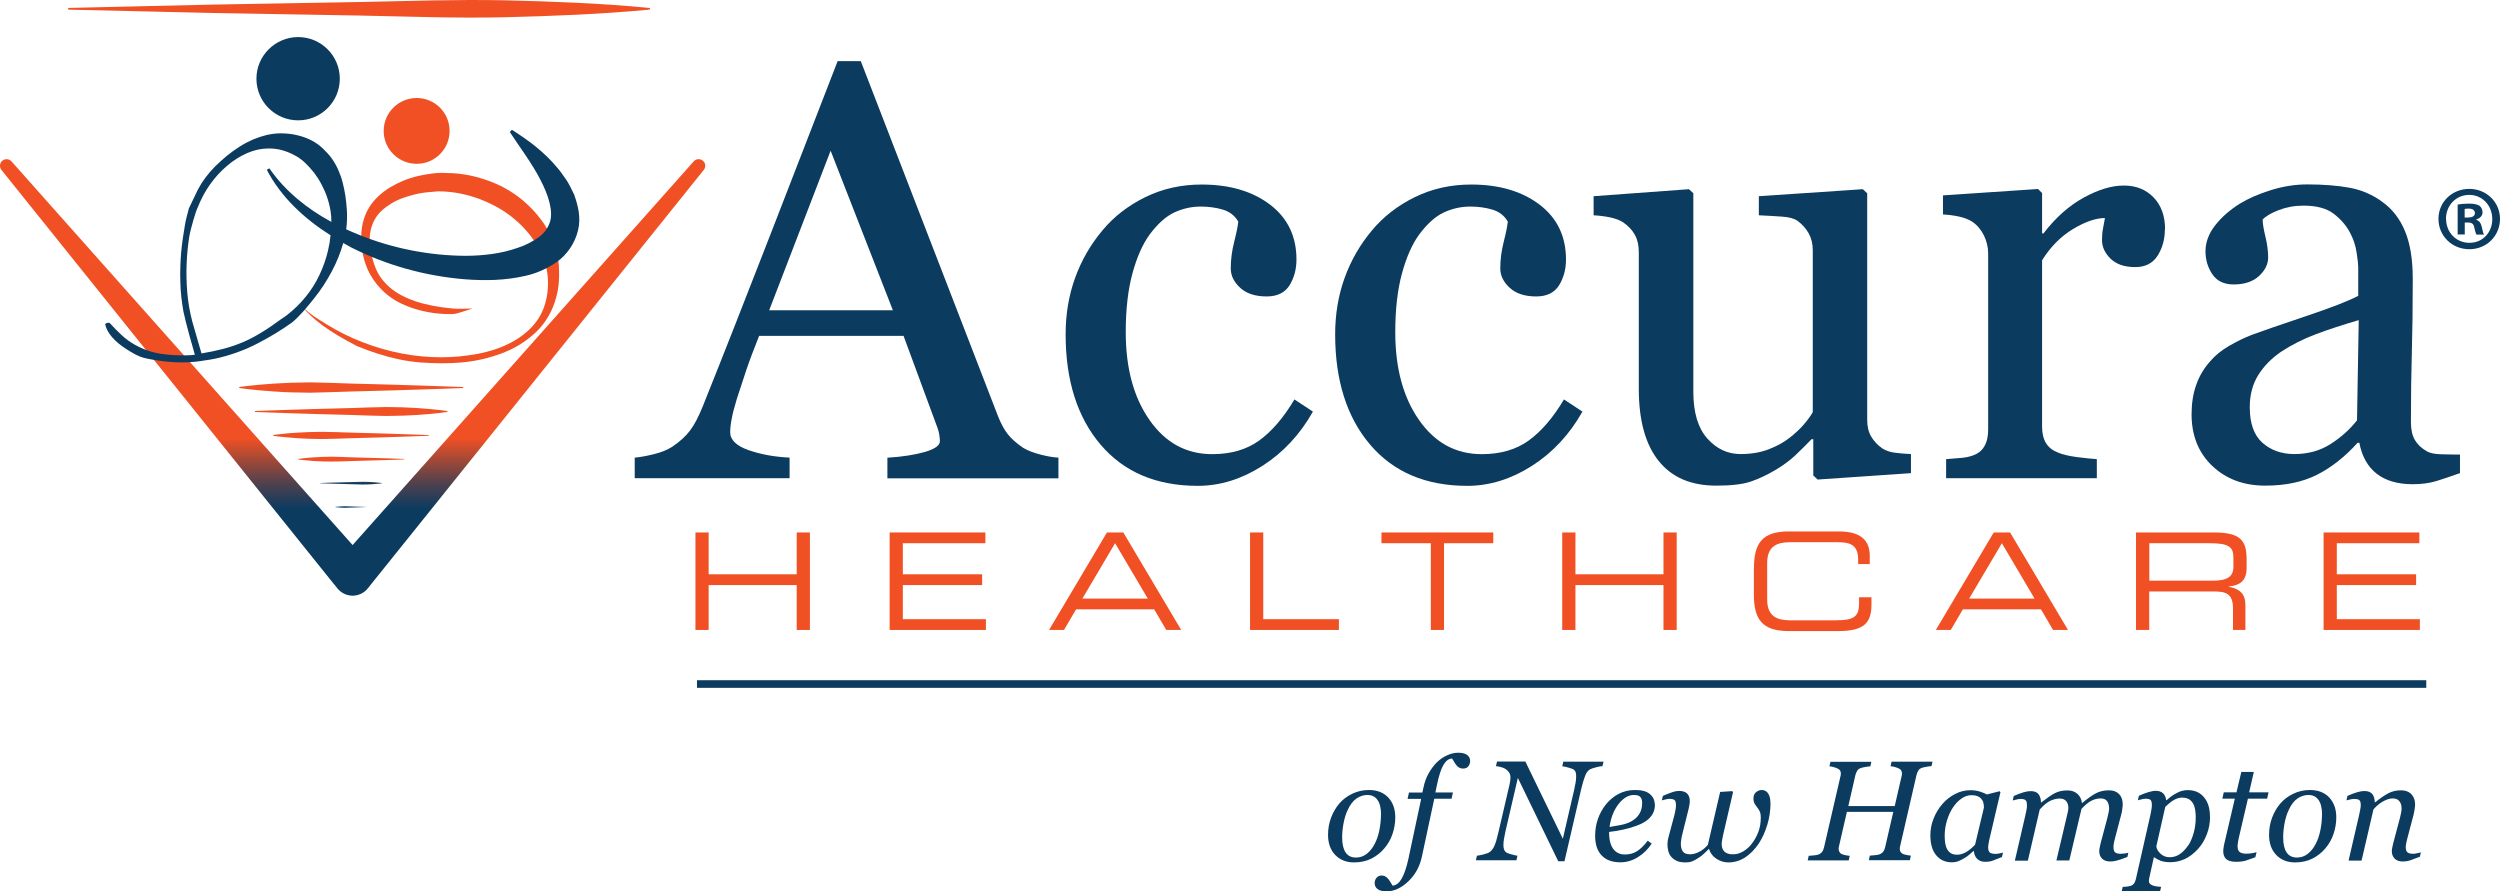 <?xml version="1.0" encoding="UTF-8"?><svg id="Layer_2" xmlns="http://www.w3.org/2000/svg" xmlns:xlink="http://www.w3.org/1999/xlink" viewBox="0 0 246.17 87.76"><defs><style>.cls-1{fill:#0c3b60;}.cls-2{fill:url(#linear-gradient-7);}.cls-3{fill:url(#linear-gradient-5);}.cls-4{fill:url(#linear-gradient-6);}.cls-5{fill:url(#linear-gradient-4);}.cls-6{fill:url(#linear-gradient-3);}.cls-7{fill:url(#linear-gradient-2);}.cls-8{fill:url(#linear-gradient);}.cls-9{fill:#f05023;}</style><linearGradient id="linear-gradient" x1="34.72" y1="58.66" x2="34.72" y2="15.67" gradientUnits="userSpaceOnUse"><stop offset=".2" stop-color="#0c3b60"/><stop offset=".26" stop-color="#54414c"/><stop offset=".36" stop-color="#f05023"/></linearGradient><linearGradient id="linear-gradient-2" x1="34.58" y1="49.75" x2="34.58" y2="38.04" gradientUnits="userSpaceOnUse"><stop offset=".16" stop-color="#0c3b60"/><stop offset=".18" stop-color="#113b5e"/><stop offset=".2" stop-color="#203c5a"/><stop offset=".22" stop-color="#3a3f53"/><stop offset=".24" stop-color="#5e4249"/><stop offset=".26" stop-color="#8c463d"/><stop offset=".29" stop-color="#c34b2e"/><stop offset=".31" stop-color="#f05023"/></linearGradient><linearGradient id="linear-gradient-3" y1="48.46" y2="38.38" xlink:href="#linear-gradient-2"/><linearGradient id="linear-gradient-4" y1="47.65" y2="39.52" xlink:href="#linear-gradient-2"/><linearGradient id="linear-gradient-5" x1="34.58" y1="47.37" x2="34.58" y2="41.82" xlink:href="#linear-gradient-2"/><linearGradient id="linear-gradient-6" x1="34.58" y1="48.17" x2="34.58" y2="44.96" xlink:href="#linear-gradient-2"/><linearGradient id="linear-gradient-7" x1="34.58" y1="49.9" x2="34.58" y2="48.23" xlink:href="#linear-gradient-2"/></defs><g id="Horizontal"><g id="Logo"><rect class="cls-1" x="68.63" y="66.98" width="170.28" height=".75"/><path class="cls-1" d="M104.21,47.1h-16.83v-2.03c1.48-.09,2.72-.29,3.7-.57.98-.29,1.47-.64,1.47-1.06,0-.17-.02-.38-.06-.63-.04-.25-.1-.47-.17-.66l-3.35-9.08h-14.22c-.53,1.33-.97,2.49-1.3,3.48-.33.99-.63,1.9-.9,2.74-.25.82-.42,1.48-.51,2-.1.51-.14.93-.14,1.26,0,.76.6,1.35,1.8,1.77,1.2.42,2.55.67,4.05.74v2.03h-15.25v-2.03c.5-.04,1.11-.15,1.85-.33.74-.18,1.35-.42,1.83-.73.76-.51,1.35-1.05,1.77-1.61.42-.56.83-1.34,1.23-2.33,2.04-5.08,4.28-10.79,6.74-17.12,2.45-6.34,4.64-11.98,6.56-16.92h2.28l13.5,34.93c.29.74.61,1.34.97,1.8.36.46.87.9,1.51,1.34.44.27,1.01.49,1.71.67s1.29.28,1.77.3v2.03ZM87.92,30.55l-6.13-15.71-6.05,15.71h12.18Z"/><path class="cls-1" d="M117.94,47.84c-4.07,0-7.26-1.35-9.56-4.05-2.3-2.7-3.45-6.33-3.45-10.87,0-1.98.31-3.83.93-5.55.62-1.72,1.52-3.29,2.7-4.69,1.12-1.35,2.53-2.44,4.22-3.27,1.69-.83,3.54-1.24,5.54-1.24,2.76,0,5,.66,6.74,1.98,1.73,1.32,2.6,3.12,2.6,5.41,0,.95-.23,1.79-.68,2.53-.46.73-1.21,1.1-2.25,1.1-1.12,0-1.99-.28-2.61-.85s-.93-1.2-.93-1.91c0-.85.11-1.73.34-2.63.23-.9.36-1.56.4-1.98-.34-.59-.85-.98-1.52-1.18-.67-.2-1.4-.3-2.18-.3-.91,0-1.78.2-2.6.58-.83.39-1.63,1.11-2.41,2.15-.7.95-1.27,2.24-1.71,3.85-.44,1.62-.66,3.55-.66,5.79,0,3.54.78,6.43,2.35,8.66,1.57,2.24,3.62,3.35,6.17,3.35,1.84,0,3.39-.45,4.63-1.35,1.24-.9,2.4-2.25,3.46-4.04l1.82,1.2c-1.26,2.24-2.91,4.02-4.97,5.34-2.05,1.31-4.18,1.97-6.36,1.97Z"/><path class="cls-1" d="M144.48,47.84c-4.07,0-7.26-1.35-9.56-4.05-2.3-2.7-3.45-6.33-3.45-10.87,0-1.98.31-3.83.93-5.55.62-1.72,1.52-3.29,2.7-4.69,1.12-1.35,2.53-2.44,4.22-3.27,1.69-.83,3.54-1.24,5.54-1.24,2.76,0,5,.66,6.74,1.98,1.73,1.32,2.6,3.12,2.6,5.41,0,.95-.23,1.79-.68,2.53-.46.73-1.21,1.1-2.25,1.1-1.12,0-1.99-.28-2.61-.85s-.93-1.2-.93-1.91c0-.85.11-1.73.34-2.63.23-.9.36-1.56.4-1.98-.34-.59-.85-.98-1.52-1.18-.67-.2-1.4-.3-2.18-.3-.91,0-1.78.2-2.6.58-.83.39-1.63,1.11-2.41,2.15-.7.95-1.27,2.24-1.71,3.85-.44,1.62-.66,3.55-.66,5.79,0,3.54.78,6.43,2.35,8.66,1.57,2.24,3.62,3.35,6.17,3.35,1.84,0,3.39-.45,4.63-1.35,1.24-.9,2.4-2.25,3.46-4.04l1.82,1.2c-1.26,2.24-2.91,4.02-4.97,5.34-2.05,1.31-4.18,1.97-6.36,1.97Z"/><path class="cls-1" d="M188.17,46.59l-9.19.63-.43-.4v-3.57h-.17c-.46.48-.97.98-1.54,1.53-.57.54-1.23,1.03-1.97,1.47-.86.51-1.68.9-2.48,1.17s-1.93.4-3.39.4c-2.49,0-4.38-.81-5.68-2.44-1.3-1.62-1.95-3.99-1.95-7.08v-13.46c0-.68-.13-1.26-.39-1.72-.26-.47-.64-.87-1.13-1.21-.34-.23-.78-.39-1.29-.5s-1.06-.18-1.64-.21v-1.88l9.39-.69.43.4v19.55c0,2.04.46,3.57,1.37,4.59.91,1.03,2.01,1.54,3.28,1.54,1.05,0,1.98-.16,2.8-.48.82-.32,1.5-.7,2.05-1.14.51-.4.97-.82,1.36-1.27.39-.45.69-.86.9-1.24v-15.93c0-.63-.13-1.18-.4-1.67-.27-.48-.64-.9-1.11-1.24-.34-.23-.85-.37-1.53-.41-.67-.05-1.43-.09-2.27-.13v-1.88l10.24-.69.43.4v22.32c0,.65.13,1.2.4,1.65s.64.85,1.11,1.17c.34.21.75.35,1.23.41s1,.11,1.57.13v1.88Z"/><path class="cls-1" d="M213.17,22.59c0,.97-.24,1.83-.71,2.58-.48.75-1.21,1.13-2.2,1.13-1.07,0-1.88-.28-2.44-.83-.56-.55-.84-1.16-.84-1.83,0-.42.03-.8.1-1.14.07-.34.13-.69.19-1.03-.89,0-1.94.36-3.14,1.08-1.2.72-2.22,1.75-3.05,3.08v16.38c0,.67.13,1.21.39,1.63.26.42.66.73,1.21.94.47.19,1.09.33,1.84.43.75.1,1.4.16,1.95.2v1.88h-14.84v-1.88c.44-.04.89-.08,1.36-.11s.87-.11,1.21-.23c.53-.17.93-.47,1.18-.9.26-.43.39-.98.39-1.67v-17.36c0-.59-.14-1.17-.41-1.74-.28-.57-.66-1.03-1.16-1.37-.36-.23-.79-.39-1.28-.5s-1.03-.18-1.6-.21v-1.88l9.36-.63.4.4v3.97h.14c1.18-1.54,2.49-2.71,3.94-3.51,1.45-.8,2.77-1.2,3.97-1.2s2.17.39,2.93,1.17c.75.78,1.13,1.83,1.13,3.14Z"/><path class="cls-1" d="M242.22,46.59c-.89.32-1.68.58-2.35.79-.68.2-1.44.3-2.3.3-1.48,0-2.67-.35-3.55-1.04s-1.45-1.71-1.7-3.04h-.17c-1.24,1.37-2.56,2.42-3.98,3.14-1.42.72-3.12,1.08-5.12,1.08-2.11,0-3.85-.65-5.21-1.94s-2.04-2.99-2.04-5.08c0-1.08.15-2.05.46-2.91.3-.86.76-1.63,1.37-2.31.48-.57,1.1-1.08,1.88-1.53.78-.45,1.51-.8,2.2-1.07.86-.32,2.59-.92,5.21-1.8,2.62-.88,4.38-1.56,5.29-2.05v-2.83c0-.25-.05-.72-.16-1.43-.1-.7-.33-1.37-.67-2-.38-.7-.92-1.32-1.61-1.84-.69-.52-1.68-.78-2.95-.78-.88,0-1.69.15-2.44.44-.75.29-1.28.6-1.58.93,0,.38.09.94.27,1.68.18.74.27,1.43.27,2.05,0,.67-.3,1.27-.9,1.83-.6.55-1.43.83-2.5.83-.95,0-1.65-.34-2.1-1.01s-.67-1.43-.67-2.27.31-1.71.93-2.51c.62-.8,1.42-1.51,2.41-2.14.86-.53,1.89-.98,3.11-1.36s2.41-.56,3.57-.56c1.6,0,2.99.11,4.18.33,1.19.22,2.27.69,3.24,1.41.97.7,1.71,1.66,2.21,2.87.5,1.21.76,2.76.76,4.67,0,2.72-.03,5.13-.09,7.23-.06,2.1-.09,4.4-.09,6.89,0,.74.13,1.33.39,1.77.26.44.65.81,1.18,1.11.29.17.74.27,1.36.29.62.02,1.25.03,1.9.03v1.83ZM232.26,31.52c-1.62.48-3.04.94-4.25,1.4-1.22.46-2.35,1.03-3.4,1.72-.95.65-1.7,1.42-2.25,2.3-.55.89-.83,1.94-.83,3.16,0,1.58.41,2.75,1.24,3.49.83.74,1.88,1.12,3.15,1.12,1.35,0,2.54-.33,3.57-.99,1.03-.66,1.89-1.43,2.6-2.33l.17-9.87Z"/><path class="cls-9" d="M68.48,52.43h1.3v4.12h8.67v-4.12h1.3v9.6h-1.3v-4.42h-8.67v4.42h-1.3v-9.6Z"/><path class="cls-9" d="M87.6,52.43h9.43v1.06h-8.13v3.06h7.81v1.06h-7.81v3.36h8.18v1.06h-9.48v-9.6Z"/><path class="cls-9" d="M108.99,52.43h1.62l5.7,9.6h-1.47l-1.19-2.03h-7.69l-1.19,2.03h-1.47l5.7-9.6ZM109.8,53.49l-3.22,5.45h6.44l-3.22-5.45Z"/><path class="cls-9" d="M123.09,52.43h1.3v8.54h7.45v1.06h-8.75v-9.6Z"/><path class="cls-9" d="M140.88,53.49h-4.85v-1.06h11.01v1.06h-4.85v8.54h-1.3v-8.54Z"/><path class="cls-9" d="M153.83,52.43h1.3v4.12h8.67v-4.12h1.3v9.6h-1.3v-4.42h-8.67v4.42h-1.3v-9.6Z"/><path class="cls-9" d="M172.71,55.92c0-2.43.82-3.59,3.42-3.59h4.97c2.36,0,3.01,1.1,3.01,2.39v.82h-1.14v-.44c0-1.63-1.01-1.71-2.2-1.71h-4.51c-1.25,0-2.25.37-2.25,2.04v3.61c0,1.67,1.01,2.04,2.25,2.04h4.55c1.75,0,2.25-.37,2.25-1.67v-.6h1.22v.65c0,1.74-.56,2.68-3.25,2.68h-4.91c-2.6,0-3.42-1.17-3.42-3.59v-2.63Z"/><path class="cls-9" d="M196.31,52.43h1.62l5.7,9.6h-1.47l-1.19-2.03h-7.69l-1.19,2.03h-1.47l5.7-9.6ZM197.12,53.49l-3.22,5.45h6.44l-3.22-5.45Z"/><path class="cls-9" d="M210.33,52.43h7.68c2.77,0,3.21.92,3.21,2.72v.78c0,1.35-.77,1.72-1.76,1.82v.03c1.33.24,1.64.93,1.64,1.8v2.45h-1.22v-2.11c0-1.5-.73-1.68-1.91-1.68h-6.34v3.79h-1.3v-9.6ZM217.86,57.18c1.45,0,2.06-.38,2.06-1.39v-.88c0-1.07-.46-1.42-2.37-1.42h-5.91v3.69h6.23Z"/><path class="cls-9" d="M228.8,52.43h9.43v1.06h-8.13v3.06h7.81v1.06h-7.81v3.36h8.18v1.06h-9.48v-9.6Z"/><path class="cls-1" d="M246.17,21.55c0,1.67-1.31,2.99-3.02,2.99s-3.04-1.31-3.04-2.99,1.35-2.95,3.04-2.95,3.02,1.31,3.02,2.95ZM240.86,21.55c0,1.31.97,2.36,2.3,2.36s2.25-1.04,2.25-2.34-.95-2.38-2.27-2.38-2.29,1.06-2.29,2.36ZM242.68,23.09h-.68v-2.95c.27-.05.65-.09,1.13-.09.56,0,.81.09,1.03.22.16.13.29.36.29.65,0,.32-.25.58-.61.68v.04c.29.11.45.32.54.72.09.45.14.63.22.74h-.74c-.09-.11-.14-.38-.23-.72-.05-.32-.23-.47-.61-.47h-.32v1.19ZM242.7,21.42h.32c.38,0,.68-.13.68-.43,0-.27-.2-.45-.63-.45-.18,0-.31.02-.38.04v.85Z"/><path class="cls-8" d="M69.3,16.73l-32.76,40.8-.31.39c-.33.42-.79.66-1.28.72-.15.03-.3.03-.45,0-.46-.05-.89-.27-1.22-.64-.02-.02-.05-.05-.07-.08l-.3-.38h-.01S.14,16.73.14,16.73c-.22-.28-.18-.69.1-.91.27-.22.67-.18.89.07l33.59,37.78L68.31,15.89c.24-.27.65-.29.92-.05.26.23.29.62.07.89Z"/><path class="cls-9" d="M6.77.78l14.29-.33,14.29-.25c4.76-.09,9.52-.27,14.29-.17,4.76.11,9.52.29,14.29.75.05,0,.08.04.08.09,0,.04-.04.07-.08.08-4.76.45-9.52.63-14.29.75-4.76.11-9.52-.08-14.29-.17l-14.29-.25-14.29-.33s-.08-.04-.08-.08c0-.04.04-.08.08-.08Z"/><path class="cls-7" d="M23.56,38.11s.34-.06.95-.12c.6-.08,1.46-.14,2.5-.22,1.03-.07,2.24-.11,3.53-.12,1.29.02,2.67.07,4.05.12,5.51.13,11.02.34,11.02.34v.1s-5.51.21-11.02.34c-1.38.04-2.76.1-4.05.12-1.29-.01-2.5-.04-3.53-.12-1.03-.08-1.89-.14-2.5-.22-.6-.07-.95-.12-.95-.12v-.1Z"/><path class="cls-6" d="M25.1,40.47s4.74-.18,9.48-.29c1.18-.04,2.37-.09,3.48-.1,1.11,0,2.15.04,3.04.1.89.07,1.63.12,2.15.19.52.06.81.11.81.11v.08s-.3.05-.81.11c-.52.07-1.26.12-2.15.19-.89.06-1.93.09-3.04.1-1.11-.01-2.3-.06-3.48-.1-4.74-.11-9.48-.29-9.48-.29v-.08Z"/><path class="cls-5" d="M26.92,42.83s.24-.04.66-.08c.42-.06,1.01-.1,1.73-.15.72-.05,1.55-.07,2.45-.08.9.01,1.85.05,2.81.08,3.83.09,7.65.24,7.65.24v.07s-3.83.15-7.65.24c-.96.03-1.91.07-2.81.08-.9,0-1.73-.03-2.45-.08-.72-.06-1.32-.1-1.73-.15-.42-.05-.66-.08-.66-.08v-.07Z"/><path class="cls-3" d="M29.36,45.19s.16-.03.45-.06c.29-.04.69-.07,1.18-.1.49-.04,1.06-.05,1.67-.06.61,0,1.26.04,1.92.06,2.61.06,5.22.16,5.22.16v.05s-2.61.1-5.22.16c-.65.02-1.31.05-1.92.05-.61,0-1.18-.02-1.67-.05-.49-.04-.9-.07-1.18-.1-.29-.03-.45-.06-.45-.06v-.05Z"/><path class="cls-4" d="M31.55,47.56s1.51-.06,3.03-.09c.38-.01.76-.03,1.11-.03.36,0,.69.01.97.03.28.02.52.04.68.06.17.02.26.03.26.03v.03s-.09.02-.26.03c-.17.02-.4.04-.68.06-.29.02-.62.03-.97.03-.35,0-.73-.02-1.11-.03-1.51-.04-3.03-.09-3.03-.09v-.03Z"/><path class="cls-2" d="M33.01,49.92s.05,0,.13-.02c.09-.01.21-.02.36-.03.15-.01.32-.02.5-.02.18,0,.38.01.58.02.78.02,1.57.05,1.57.05h0s-.78.04-1.57.06c-.2,0-.39.01-.58.02-.18,0-.35,0-.5-.02-.15-.01-.27-.02-.36-.03-.09,0-.13-.02-.13-.02h0Z"/><path class="cls-9" d="M29.72,30.18c1.02.91,1.25,1.01,2.4,1.73,1.16.72,2.36,1.32,3.62,1.8,1.25.48,2.53.85,3.82,1.1,1.3.25,2.61.37,3.93.37.55,0,1.12-.03,1.72-.08.59-.06,1.18-.14,1.78-.25.59-.11,1.18-.26,1.76-.45.58-.19,1.12-.43,1.63-.7.51-.27.99-.6,1.43-.97.44-.37.82-.79,1.14-1.26.32-.47.57-1.01.74-1.61.18-.61.27-1.28.27-2.03,0-.58-.07-1.15-.23-1.72-.15-.57-.38-1.12-.68-1.66-.3-.54-.65-1.05-1.05-1.53-.4-.48-.85-.94-1.36-1.36-.51-.43-1.06-.81-1.65-1.14-.59-.33-1.21-.61-1.84-.85-.63-.23-1.29-.41-1.96-.54-.67-.12-1.36-.19-2.05-.19-.36.03-.74.06-1.14.1-.4.04-.79.11-1.18.21-.39.1-.77.21-1.16.35-.39.14-.75.31-1.1.52-.34.21-.66.44-.95.7-.29.26-.53.56-.72.91-.19.34-.33.72-.41,1.14-.08.41-.1.87-.04,1.37.08.85.28,1.63.58,2.34.3.7.77,1.32,1.41,1.86.64.54,1.46.98,2.46,1.32,1,.34,2.24.59,3.7.72.3.03.62.03.95.02.33-.01.66-.02.99-.02-.19.06-.37.11-.54.17-.16.06-.34.11-.52.17-.18.06-.35.1-.52.15-.17.04-.34.06-.54.06-.8,0-1.54-.06-2.21-.19-.67-.12-1.3-.29-1.86-.5-.56-.21-1.07-.45-1.51-.72-.44-.28-.84-.59-1.2-.95-.36-.36-.67-.74-.93-1.14-.26-.4-.48-.82-.64-1.26-.17-.44-.29-.9-.37-1.38-.08-.48-.12-.96-.12-1.43,0-.58.07-1.12.21-1.61.14-.5.33-.94.58-1.34.25-.4.55-.76.91-1.1.36-.33.74-.62,1.16-.87.42-.25.86-.47,1.32-.66.47-.19.95-.34,1.43-.45.48-.11.96-.19,1.43-.25.47-.06.92-.07,1.37-.04.77,0,1.52.08,2.25.23.73.15,1.43.36,2.11.62.68.26,1.3.57,1.88.93.58.36,1.12.76,1.61,1.22.5.45.95.94,1.34,1.45.4.51.74,1.05,1.01,1.63.28.58.49,1.16.64,1.76.15.59.23,1.19.23,1.8.03.91-.05,1.74-.25,2.48-.19.74-.46,1.41-.81,2-.34.59-.76,1.12-1.24,1.57-.48.45-1,.85-1.57,1.2-.56.35-1.16.63-1.8.87-.64.24-1.28.43-1.94.58-.66.15-1.32.25-1.98.31-.66.06-1.31.08-1.95.08-.69,0-1.39-.03-2.11-.08-.72-.06-1.42-.16-2.13-.31-.7-.15-1.4-.34-2.09-.56-.69-.22-1.36-.47-2.02-.74-2.9-1.49-4.32-2.63-5.42-3.88Z"/><path class="cls-9" d="M37.78,12.89c0,1.79,1.45,3.24,3.25,3.24s3.24-1.45,3.24-3.24-1.45-3.24-3.24-3.24-3.25,1.45-3.25,3.24Z"/><path class="cls-1" d="M56.54,19.17c-.25-.48-.46-.99-.75-1.42-.3-.42-.58-.86-.91-1.23-1.28-1.55-2.85-2.72-4.48-3.74l-.2.22c1.05,1.6,2.18,3.08,2.99,4.66.82,1.54,1.35,3.24.92,4.32-.2.53-.52.99-1.09,1.4-.57.39-1.24.77-2.04,1.02-1.55.56-3.34.78-5.13.79-3.58-.02-7.24-.73-10.62-2.12-.38-.15-.76-.32-1.14-.49.09-.66.11-1.31.06-1.96-.03-.44-.07-.88-.14-1.33s-.16-.89-.27-1.32c-.11-.44-.26-.85-.44-1.26-.18-.4-.39-.77-.64-1.12-.25-.34-.54-.66-.87-.97-.33-.31-.7-.58-1.11-.79-.42-.22-.88-.39-1.39-.51-.51-.13-1.07-.19-1.67-.19-.44,0-.89.06-1.35.16-.45.11-.9.26-1.34.44-.44.19-.88.42-1.32.7-.44.28-.86.58-1.27.91-.39.33-.77.67-1.13,1.02-.36.36-.68.73-.97,1.12-.29.39-.54.78-.75,1.18-.2.41-.63,1.33-.89,1.86-.05.22-.12.48-.2.77-.09.3-.15.63-.21,1-.05.38-.12.78-.19,1.21-.06.44-.12.89-.16,1.35-.04.47-.07.94-.08,1.42-.02.48-.02.98,0,1.49.01.51.04,1.01.1,1.51.06.5.12.98.21,1.44.21,1.03.94,3.64,1.12,4.22-.88.13-3.19.08-4.43-.34-.52-.17-1.02-.38-1.49-.65-.47-.26-.9-.58-1.3-.95-.4-.37-.78-.76-1.14-1.16-.03-.03-.07-.05-.12-.05-.06,0-.11.01-.17.02-.05.02-.1.04-.14.07-.05.03-.05.08-.02.14.08.37.3.77.66,1.19.36.42.82.8,1.38,1.16.57.36,1.2.77,1.97.93,2.95.63,4.87.35,5.7.21.72-.09,1.43-.24,2.13-.44s1.4-.45,2.09-.74c.69-.3,1.36-.65,2.03-1.03,1.18-.65,2.41-1.53,2.41-1.53.84-.7,1.51-1.55,2.18-2.38.66-.82,1.24-1.71,1.75-2.67.47-.89.85-1.82,1.12-2.78.27.16.55.31.83.46,3.45,1.73,7.22,2.79,11.14,3.11,1.96.15,3.96.13,6.02-.35,1.02-.23,2.06-.68,3.03-1.35.97-.68,1.79-1.82,2.09-3.09.33-1.3-.01-2.5-.37-3.54ZM32.29,24.71c-.19.81-.47,1.59-.83,2.35-.35.76-.8,1.47-1.34,2.14-.54.67-1.16,1.28-1.88,1.84-.17.13-.36.26-.54.37-.66.49-1.31.94-1.94,1.32-.64.39-1.26.72-1.88.98-.62.26-1.27.48-1.93.65-.66.17-1.36.32-2.11.44l-.91-3.16c-.24-.93-.41-1.88-.49-2.86-.08-.98-.1-1.93-.06-2.86.04-.93.13-1.81.26-2.63.14-.82.68-2.63.83-2.86.31-.8.71-1.56,1.22-2.28.51-.71,1.07-1.32,1.68-1.83.6-.52,1.26-.93,1.96-1.24.7-.31,1.41-.46,2.13-.46.44,0,.87.05,1.28.16.41.11.81.27,1.2.47s.75.45,1.08.76.63.65.91,1c.27.36.52.75.74,1.17.22.42.41.85.56,1.3.15.45.26.91.33,1.37.05.34.07.67.07,1-2.38-1.29-4.54-3.01-6.11-5.28l-.25.15c1.41,2.7,3.7,4.82,6.28,6.45-.05.52-.14,1.04-.26,1.54Z"/><path class="cls-1" d="M25.25,7.75c0,2.27,1.84,4.1,4.11,4.1s4.1-1.84,4.1-4.1-1.84-4.1-4.1-4.1-4.11,1.84-4.11,4.1Z"/><path class="cls-1" d="M137.39,80.49c0,.54-.09,1.08-.27,1.62-.18.54-.45,1.01-.8,1.42-.35.42-.78.76-1.27,1.01-.5.25-1.07.38-1.72.38-.76,0-1.37-.24-1.85-.73-.47-.49-.71-1.15-.71-1.98,0-.61.1-1.17.3-1.7.2-.53.47-.99.81-1.39.34-.4.77-.72,1.27-.96.5-.24,1.05-.37,1.64-.37.81,0,1.45.25,1.91.74.46.5.69,1.15.69,1.95ZM135.99,80.23c0-.65-.12-1.14-.35-1.46-.23-.33-.56-.49-1-.49-.38,0-.74.12-1.07.35-.34.23-.63.61-.87,1.14-.19.4-.32.84-.41,1.33-.09.49-.13.94-.13,1.35,0,.65.11,1.15.34,1.49.23.34.57.5,1.02.5.41,0,.77-.13,1.08-.38.32-.26.57-.58.77-.98.2-.38.35-.82.45-1.32.1-.5.16-1,.16-1.53Z"/><path class="cls-1" d="M141.23,78.65l-1.21,5.66c-.21,1.01-.67,1.84-1.36,2.49s-1.4.97-2.13.97c-.4,0-.7-.08-.89-.23-.19-.15-.28-.35-.28-.58,0-.2.06-.37.18-.52s.29-.23.51-.23c.14,0,.27.03.37.1.11.06.2.14.28.24.06.08.14.18.22.32.08.13.15.25.21.34.35-.03.65-.27.9-.71.25-.45.47-1.09.65-1.92l1.26-5.92h-1.34l.14-.62h1.32l.1-.47c.11-.53.28-1.01.52-1.43.24-.42.51-.78.81-1.08.3-.29.63-.52,1.01-.69.38-.17.74-.25,1.09-.25.4,0,.7.08.89.23.19.15.28.35.28.58,0,.2-.06.37-.17.52-.11.15-.29.23-.53.23-.14,0-.27-.03-.37-.09-.11-.06-.2-.14-.28-.24-.09-.11-.16-.22-.22-.32-.05-.1-.12-.21-.21-.34-.32.01-.6.22-.84.62-.24.4-.46,1.07-.65,2l-.15.72h1.73l-.14.62h-1.71Z"/><path class="cls-1" d="M157.9,74.99l-.11.45c-.12,0-.33.04-.61.11-.28.07-.49.14-.62.21-.2.11-.36.33-.48.65-.13.32-.25.74-.37,1.24l-1.66,7.16h-.61l-3.98-8.21-1.23,5.31c-.05.24-.1.48-.14.72-.04.24-.05.44-.05.59,0,.16.02.29.05.39.03.1.08.18.13.24.08.1.27.19.58.27s.52.14.62.14l-.1.45h-3.99l.1-.45c.15-.01.37-.06.66-.13.29-.08.49-.15.58-.22.18-.12.34-.32.47-.6.13-.28.26-.72.4-1.33l1.1-4.72c.03-.15.05-.28.07-.39.01-.11.02-.21.02-.3,0-.11-.01-.21-.04-.31-.03-.1-.08-.2-.18-.31-.16-.18-.36-.31-.59-.38-.23-.07-.44-.12-.62-.13l.11-.45h2.79l3.69,7.6,1.12-4.84c.05-.24.1-.48.14-.71.04-.23.05-.43.05-.59,0-.15-.01-.28-.04-.38-.03-.1-.07-.18-.13-.23-.11-.1-.29-.18-.56-.25-.26-.07-.47-.12-.64-.14l.11-.45h3.95Z"/><path class="cls-1" d="M162.96,79.22c0,.49-.15.9-.46,1.25-.3.35-.75.62-1.33.83-.42.16-.85.28-1.29.38-.43.1-.91.18-1.44.24,0,.72.13,1.27.4,1.65.27.38.66.57,1.17.57.46,0,.86-.11,1.21-.34.35-.23.69-.57,1.03-1.02l.39.29c-.37.56-.82,1-1.37,1.34s-1.12.5-1.71.5c-.81,0-1.43-.23-1.85-.68-.43-.45-.64-1.09-.64-1.93,0-.58.09-1.13.27-1.65.18-.52.44-1,.79-1.44.34-.42.75-.77,1.24-1.03.49-.26,1.03-.39,1.63-.39.66,0,1.15.13,1.46.4.32.27.48.61.48,1.03ZM161.7,79.05c0-.18-.03-.32-.08-.42s-.11-.18-.19-.23c-.08-.05-.17-.09-.26-.1s-.19-.02-.28-.02c-.55,0-1.05.3-1.52.9-.46.6-.76,1.35-.88,2.25.32-.05.68-.11,1.08-.19s.74-.19,1-.33c.38-.2.66-.45.85-.76.19-.31.28-.67.28-1.1Z"/><path class="cls-1" d="M174.34,79.06c0,.72-.1,1.43-.31,2.13-.21.7-.49,1.32-.84,1.86-.4.59-.85,1.05-1.35,1.38-.5.32-1.05.49-1.64.49-.43,0-.83-.12-1.19-.36-.36-.24-.61-.56-.73-.98-.16.16-.32.31-.46.45-.14.14-.32.28-.55.43-.22.15-.43.26-.61.34-.18.08-.42.12-.71.12-.35,0-.63-.05-.86-.16-.23-.11-.41-.25-.55-.42-.13-.16-.22-.35-.27-.56-.05-.21-.08-.43-.08-.66,0-.09.01-.2.03-.33.02-.13.04-.25.07-.34l.58-2.17c.05-.21.09-.39.12-.56.03-.17.04-.31.04-.42,0-.26-.04-.43-.13-.51s-.26-.13-.52-.13c-.1,0-.23.02-.38.06s-.28.07-.36.09l.1-.44c.36-.16.67-.28.94-.37s.49-.12.65-.12c.36,0,.63.09.8.26.17.17.26.42.26.73,0,.08,0,.19-.03.34-.02.14-.05.28-.08.42l-.63,2.53c-.04.17-.08.34-.1.52-.03.18-.04.31-.04.4,0,.34.07.6.21.78s.37.26.69.26c.29,0,.59-.08.9-.24.32-.16.6-.39.86-.69l1.21-5.21,1.19-.08.08.1-.97,4.18c-.03.14-.07.31-.1.5s-.05.32-.05.37c0,.25.04.45.12.6.08.15.18.25.31.32.12.07.24.11.37.13.13.02.25.02.37.02.31,0,.63-.1.96-.29.33-.2.61-.45.85-.77.27-.35.48-.74.64-1.17s.23-.89.23-1.38c0-.27-.04-.49-.11-.63-.08-.15-.16-.28-.25-.39-.09-.11-.17-.23-.25-.36-.07-.13-.11-.3-.11-.53,0-.26.09-.46.26-.6s.36-.21.55-.21c.27,0,.48.11.63.33.15.22.23.53.23.94Z"/><path class="cls-1" d="M190.29,74.99l-.1.45c-.13,0-.29.03-.48.06s-.34.07-.44.1c-.18.06-.31.15-.38.28-.08.13-.13.27-.17.41l-1.63,7.08s-.02.08-.02.12c0,.05,0,.08,0,.12,0,.1.02.18.06.25s.11.14.2.2c.07.04.19.08.37.12.18.04.33.06.46.07l-.1.45h-4.04l.1-.45c.11,0,.28-.02.49-.04s.36-.05.45-.08c.16-.06.28-.15.37-.26.09-.11.15-.26.19-.42l.81-3.51h-4.57l-.79,3.44s-.02.08-.02.12c0,.04,0,.08,0,.12,0,.09.02.18.07.26.04.08.11.15.19.2.07.04.19.08.37.12s.33.06.46.07l-.1.45h-4.04l.1-.45c.11,0,.28-.02.49-.04s.36-.05.45-.08c.16-.06.28-.15.37-.26s.15-.26.19-.42l1.64-7.09s.02-.07.02-.11c0-.04,0-.08,0-.12,0-.1-.02-.19-.06-.26-.04-.07-.11-.14-.21-.19-.11-.06-.25-.11-.41-.16s-.31-.07-.44-.08l.1-.45h4.03l-.1.45c-.13,0-.29.03-.48.06s-.34.07-.44.1c-.18.06-.31.15-.38.28-.08.13-.13.27-.17.41l-.7,3.06h4.57l.69-3s.02-.07.02-.11c0-.04,0-.08,0-.11,0-.1-.02-.19-.06-.26-.04-.08-.11-.14-.21-.2-.11-.06-.25-.11-.41-.16s-.31-.07-.44-.08l.1-.45h4.03Z"/><path class="cls-1" d="M194.36,83.81h-.05c-.1.08-.22.19-.36.31-.14.13-.3.25-.49.36-.18.11-.37.21-.58.3-.21.09-.44.13-.68.13-.66,0-1.18-.24-1.56-.71-.38-.47-.56-1.12-.56-1.95,0-.57.1-1.12.32-1.65.21-.54.5-1.02.87-1.44.35-.41.77-.73,1.25-.98.48-.25.98-.37,1.49-.37.32,0,.63.04.93.13s.53.19.7.29l1.26-.32.08.1-1.04,4.43c-.04.14-.07.31-.11.52s-.06.35-.06.45c0,.26.05.44.16.53.11.09.29.14.56.14.09,0,.21-.01.37-.04.16-.03.28-.06.37-.09l-.1.44c-.41.16-.72.28-.92.36s-.45.11-.74.11c-.33,0-.59-.1-.78-.29-.19-.19-.3-.44-.32-.73ZM195.35,79.48c0-.15-.02-.29-.05-.43-.03-.14-.1-.27-.2-.38-.09-.11-.22-.21-.38-.27-.16-.07-.36-.1-.6-.1-.33,0-.66.11-.97.33-.32.22-.6.51-.85.89-.24.35-.43.77-.58,1.26s-.23.99-.23,1.5c0,.28.02.53.05.74.03.21.09.41.19.59.09.17.21.31.38.41.16.1.37.14.62.14s.52-.07.8-.22c.28-.14.6-.4.95-.76l.88-3.69Z"/><path class="cls-1" d="M209.58,83.94l-.1.44c-.42.17-.76.29-1.01.35-.25.07-.47.1-.65.1-.37,0-.64-.09-.83-.28-.18-.19-.28-.42-.28-.7,0-.1,0-.21.03-.33.02-.12.05-.26.09-.43l.68-2.56c.05-.2.09-.37.12-.53.03-.16.05-.29.05-.38,0-.31-.07-.55-.2-.73-.13-.18-.34-.27-.63-.27-.3,0-.6.07-.9.22-.29.14-.62.41-.99.81l-1.2,5.08h-1.27l1.08-4.58c.02-.1.04-.21.07-.32.02-.11.03-.2.03-.25,0-.3-.07-.53-.22-.7-.15-.17-.36-.25-.65-.25-.26,0-.55.07-.86.2s-.68.42-1.09.88l-1.17,5.04h-1.28l1.03-4.45c.04-.16.07-.33.11-.51s.05-.34.05-.47c0-.27-.04-.44-.13-.52-.09-.09-.26-.13-.51-.13-.1,0-.23.02-.39.06-.16.04-.28.07-.37.09l.1-.44c.36-.16.67-.28.95-.36.28-.08.51-.12.71-.12.37,0,.63.1.78.3s.24.47.24.81h.04c.54-.42.98-.73,1.33-.91.35-.18.76-.27,1.24-.27.41,0,.74.12.99.35.25.23.4.53.43.89h.03c.49-.41.92-.72,1.3-.93.38-.21.82-.32,1.33-.32.44,0,.77.13,1.01.38s.35.59.35,1c0,.08-.01.23-.04.44-.02.21-.06.42-.12.62l-.58,2.2c-.04.15-.08.31-.12.5s-.05.34-.05.44c0,.26.05.44.16.53.11.09.29.14.56.14.09,0,.21-.01.38-.03.17-.02.29-.05.38-.08Z"/><path class="cls-1" d="M217.62,80.42c0,.61-.11,1.19-.32,1.74-.21.55-.5,1.03-.86,1.43-.4.44-.83.77-1.29.99-.46.21-.94.32-1.43.32-.39,0-.71-.05-.96-.14-.25-.1-.47-.22-.67-.36l-.4,1.8c-.03.11-.05.22-.07.32-.02.1-.02.18-.02.24,0,.12.05.22.13.29s.19.13.31.16c.11.04.24.06.38.08.14.02.27.03.38.04l-.1.43h-3.78l.1-.43c.15,0,.28-.02.41-.03s.25-.04.36-.07c.14-.04.25-.12.34-.23.08-.11.14-.25.18-.42l1.43-6.31c.04-.17.07-.35.1-.52.03-.18.05-.33.05-.46,0-.26-.04-.43-.12-.51-.08-.09-.25-.13-.52-.13-.1,0-.23.02-.38.06-.15.04-.28.07-.36.09l.1-.44c.35-.16.66-.28.94-.36.28-.08.52-.13.71-.13.32,0,.56.08.73.24s.27.39.31.68h.05c.31-.29.64-.53,1-.71.35-.19.71-.28,1.06-.28.7,0,1.23.24,1.62.71.39.47.58,1.11.58,1.91ZM215.48,83.25c.23-.37.41-.8.54-1.28.13-.48.19-.98.19-1.52,0-.24-.02-.49-.06-.73-.04-.24-.11-.45-.21-.61-.1-.18-.24-.32-.41-.42-.17-.1-.4-.15-.69-.15-.21,0-.44.06-.7.19s-.56.37-.93.72l-.88,3.89c.03.26.17.5.42.73s.55.34.9.34.7-.1,1.01-.32.58-.5.81-.86Z"/><path class="cls-1" d="M220.17,84.86c-.43,0-.75-.09-.95-.26-.2-.18-.3-.43-.3-.76,0-.1,0-.2.02-.3.01-.09.03-.2.05-.32l1.07-4.58h-1.23l.14-.62h1.25l.48-2.01h1.23l-.46,2.01h1.91l-.14.62h-1.89l-.88,3.78c-.04.17-.08.34-.1.5-.03.16-.04.3-.04.41,0,.25.06.44.19.55.13.12.35.18.68.18.12,0,.28-.01.5-.04.21-.03.38-.07.5-.11l-.12.5c-.32.12-.62.23-.9.32-.28.09-.62.13-1,.13Z"/><path class="cls-1" d="M230.05,80.49c0,.54-.09,1.08-.27,1.62-.18.54-.45,1.01-.8,1.42-.35.42-.78.76-1.27,1.01-.5.25-1.07.38-1.72.38-.76,0-1.37-.24-1.85-.73-.47-.49-.71-1.15-.71-1.98,0-.61.1-1.17.3-1.7.2-.53.47-.99.81-1.39.34-.4.77-.72,1.27-.96.5-.24,1.05-.37,1.64-.37.81,0,1.45.25,1.91.74.46.5.69,1.15.69,1.95ZM228.65,80.23c0-.65-.12-1.14-.35-1.46-.23-.33-.56-.49-1-.49-.38,0-.74.12-1.07.35-.34.23-.63.61-.87,1.14-.19.4-.32.84-.41,1.33-.09.49-.13.94-.13,1.35,0,.65.11,1.15.34,1.49.23.34.57.5,1.02.5.41,0,.77-.13,1.08-.38.32-.26.57-.58.77-.98.2-.38.35-.82.45-1.32.1-.5.16-1,.16-1.53Z"/><path class="cls-1" d="M238.38,83.92l-.1.44c-.41.16-.73.28-.96.36-.23.07-.46.11-.69.11-.37,0-.64-.09-.83-.28-.18-.19-.28-.42-.28-.7,0-.1,0-.21.03-.33.02-.12.05-.26.09-.43l.68-2.56c.05-.2.09-.37.12-.53.03-.16.04-.29.04-.38,0-.31-.07-.55-.22-.73-.14-.18-.36-.27-.65-.27s-.59.09-.93.28c-.34.18-.67.45-.97.8l-1.17,5.04h-1.28l1.03-4.45c.02-.11.06-.27.1-.48.04-.21.07-.38.07-.5,0-.26-.04-.43-.13-.51-.09-.09-.26-.13-.52-.13-.1,0-.23.02-.39.05-.16.04-.28.06-.37.09l.1-.44c.36-.16.67-.28.95-.36.28-.08.51-.12.71-.12.36,0,.62.1.78.29.16.2.24.47.25.82h.04c.5-.4.93-.7,1.3-.89.36-.19.78-.29,1.24-.29.44,0,.78.13,1.02.38s.37.59.37,1c0,.08-.01.23-.04.44-.03.21-.07.42-.12.62l-.58,2.2c-.04.15-.08.31-.12.5-.04.19-.06.34-.06.44,0,.26.06.44.17.53.11.09.3.14.56.14.09,0,.21-.01.37-.05.16-.03.29-.06.37-.09Z"/></g></g></svg>